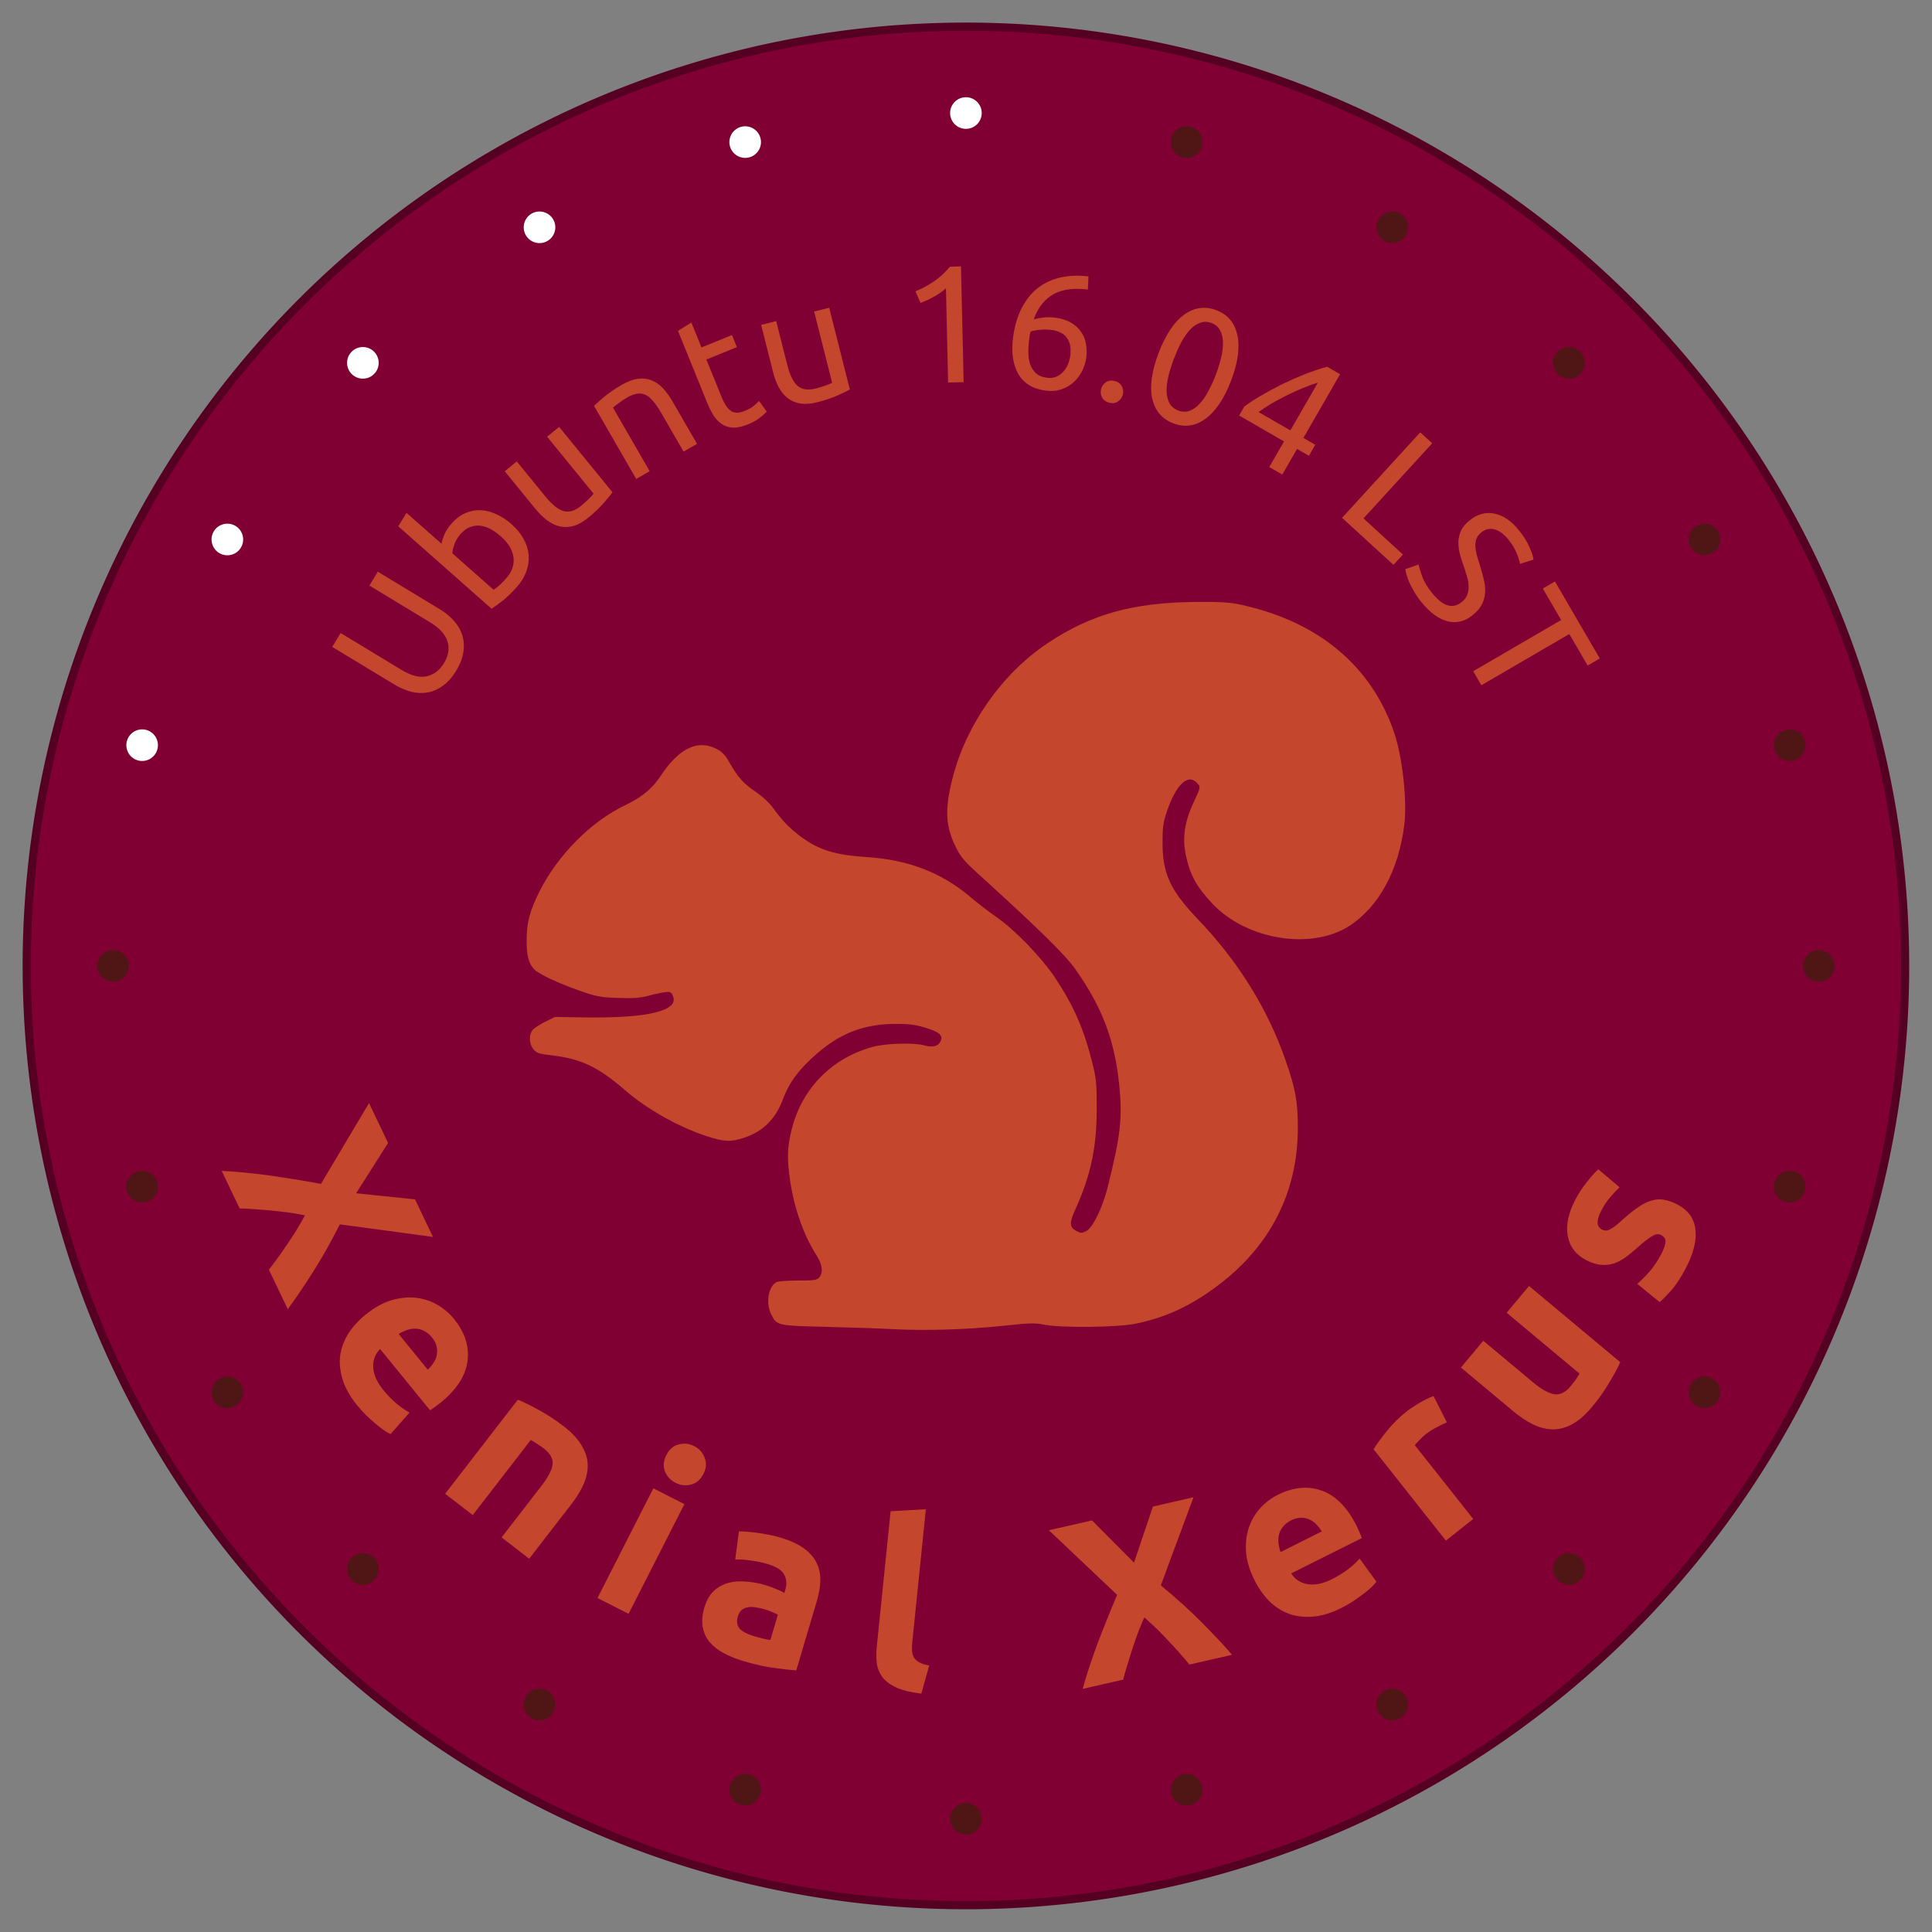 <?xml version="1.0" encoding="UTF-8" standalone="no"?>
<!-- Created with Inkscape (http://www.inkscape.org/) -->

<svg
   width="512"
   height="512"
   viewBox="0 0 135.467 135.467"
   version="1.1"
   id="svg157"
   sodipodi:docname="xenial.svg"
   inkscape:version="1.4 (e7c3feb, 2024-10-09)"
   xmlns:inkscape="http://www.inkscape.org/namespaces/inkscape"
   xmlns:sodipodi="http://sodipodi.sourceforge.net/DTD/sodipodi-0.dtd"
   xmlns="http://www.w3.org/2000/svg"
   xmlns:svg="http://www.w3.org/2000/svg"
   xmlns:rdf="http://www.w3.org/1999/02/22-rdf-syntax-ns#"
   xmlns:cc="http://creativecommons.org/ns#"
   xmlns:dc="http://purl.org/dc/elements/1.1/">
  <rect x="0" y="0" width="135.467" height="135.467" fill="#808080" stroke="none"/>
  <defs
     id="defs151">
    <path
       style="opacity:1;fill:none;fill-opacity:1;fill-rule:evenodd;stroke:#550022;stroke-width:2.14;stroke-linecap:round;stroke-linejoin:round;stroke-miterlimit:4;stroke-dasharray:none;stroke-dashoffset:0;stroke-opacity:1"
       d="m 1241.096,831.807 c 0,66.088 53.575,119.662 119.662,119.662 66.088,-3e-5 119.662,-53.575 119.662,-119.662"
       id="path5884"
       inkscape:connector-curvature="0"
       sodipodi:nodetypes="csc" />
    <path
       inkscape:connector-curvature="0"
       style="opacity:1;fill:none;fill-opacity:1;fill-rule:evenodd;stroke:#550022;stroke-width:1.591;stroke-linecap:round;stroke-linejoin:round;stroke-miterlimit:4;stroke-dasharray:none;stroke-dashoffset:0;stroke-opacity:1"
       d="m 1271.821,831.807 c 0,-49.118 39.818,-88.937 88.937,-88.937 49.118,3e-5 88.937,39.818 88.937,88.937"
       id="ellipse5877" />
  </defs>
  <sodipodi:namedview
     id="base"
     pagecolor="#ffffff"
     bordercolor="#666666"
     borderopacity="1.0"
     inkscape:pageopacity="0.0"
     inkscape:pageshadow="2"
     inkscape:zoom="1.1973675"
     inkscape:cx="271.0112"
     inkscape:cy="228.83534"
     inkscape:document-units="px"
     inkscape:current-layer="layer1"
     showgrid="false"
     units="px"
     borderlayer="true"
     inkscape:showpageshadow="false"
     inkscape:window-width="1536"
     inkscape:window-height="792"
     inkscape:window-x="0"
     inkscape:window-y="0"
     inkscape:window-maximized="1"
     inkscape:pagecheckerboard="1"
     inkscape:deskcolor="#d1d1d1" />
  <g
     inkscape:label="1. réteg"
     inkscape:groupmode="layer"
     id="layer1"
     transform="translate(0,-161.533)">
    <g
       id="g1"
       transform="matrix(0.862,0,0,0.862,-0.693,41.668)">
      <path
         inkscape:connector-curvature="0"
         id="path3633"
         d="M 155.772,217.625 A 76.397,76.401 0 0 1 79.375,294.026 76.397,76.401 0 0 1 2.978,217.625 76.397,76.401 0 0 1 79.375,141.224 76.397,76.401 0 0 1 155.772,217.625 Z"
         style="opacity:1;fill:#800033;fill-opacity:1;fill-rule:evenodd;stroke:#550022;stroke-width:0.665;stroke-linecap:round;stroke-linejoin:round;stroke-miterlimit:4;stroke-dasharray:none;stroke-dashoffset:0;stroke-opacity:1" />
      <path
         inkscape:connector-curvature="0"
         id="path4489"
         d="m 80.66,148.25 a 1.285,1.285 0 0 1 -1.285,1.285 1.285,1.285 0 0 1 -1.285,-1.285 1.285,1.285 0 0 1 1.285,-1.285 1.285,1.285 0 0 1 1.285,1.285 z"
         style="opacity:1;fill:#ffffff;fill-opacity:1;fill-rule:evenodd;stroke:none;stroke-width:0.794;stroke-linecap:round;stroke-linejoin:round;stroke-miterlimit:4;stroke-dasharray:none;stroke-dashoffset:0;stroke-opacity:1" />
      <path
         inkscape:connector-curvature="0"
         id="circle4499"
         d="m 80.66,287 a 1.285,1.285 0 0 0 -1.285,-1.285 1.285,1.285 0 0 0 -1.285,1.285 1.285,1.285 0 0 0 1.285,1.285 1.285,1.285 0 0 0 1.285,-1.285 z"
         style="opacity:1;fill:#501616;fill-opacity:1;fill-rule:evenodd;stroke:none;stroke-width:0.794;stroke-linecap:round;stroke-linejoin:round;stroke-miterlimit:4;stroke-dasharray:none;stroke-dashoffset:0;stroke-opacity:1" />
      <path
         inkscape:connector-curvature="0"
         id="circle4515"
         d="m 98.571,150.946 a 1.285,1.285 0.003 0 1 -1.573,0.908 1.285,1.285 0.003 0 1 -0.908,-1.573 1.285,1.285 0.003 0 1 1.573,-0.908 1.285,1.285 0.003 0 1 0.908,1.573 z"
         style="opacity:1;fill:#501616;fill-opacity:1;fill-rule:evenodd;stroke:none;stroke-width:0.794;stroke-linecap:round;stroke-linejoin:round;stroke-miterlimit:4;stroke-dasharray:none;stroke-dashoffset:0;stroke-opacity:1" />
      <path
         inkscape:connector-curvature="0"
         id="circle4517"
         d="m 62.661,284.969 a 1.285,1.285 89.996 0 0 -0.908,-1.573 1.285,1.285 89.996 0 0 -1.573,0.908 1.285,1.285 89.996 0 0 0.908,1.573 1.285,1.285 89.996 0 0 1.573,-0.908 z"
         style="opacity:1;fill:#501616;fill-opacity:1;fill-rule:evenodd;stroke:none;stroke-width:0.794;stroke-linecap:round;stroke-linejoin:round;stroke-miterlimit:4;stroke-dasharray:none;stroke-dashoffset:0;stroke-opacity:1" />
      <path
         inkscape:connector-curvature="0"
         id="circle4525"
         d="m 115.174,158.186 a 1.285,1.285 89.995 0 1 -1.755,0.47 1.285,1.285 89.995 0 1 -0.47,-1.755 1.285,1.285 89.995 0 1 1.755,-0.47 1.285,1.285 89.995 0 1 0.47,1.755 z"
         style="opacity:1;fill:#501616;fill-opacity:1;fill-rule:evenodd;stroke:none;stroke-width:0.794;stroke-linecap:round;stroke-linejoin:round;stroke-miterlimit:4;stroke-dasharray:none;stroke-dashoffset:0;stroke-opacity:1" />
      <path
         inkscape:connector-curvature="0"
         id="circle4527"
         d="m 45.802,278.348 a 1.285,1.285 0.005 0 0 -0.47,-1.755 1.285,1.285 0.005 0 0 -1.755,0.47 1.285,1.285 0.005 0 0 0.47,1.755 1.285,1.285 0.005 0 0 1.755,-0.47 z"
         style="opacity:1;fill:#501616;fill-opacity:1;fill-rule:evenodd;stroke:none;stroke-width:0.794;stroke-linecap:round;stroke-linejoin:round;stroke-miterlimit:4;stroke-dasharray:none;stroke-dashoffset:0;stroke-opacity:1" />
      <path
         inkscape:connector-curvature="0"
         id="circle4535"
         d="m 129.337,169.478 a 1.285,1.285 0 0 1 -1.817,0 1.285,1.285 0 0 1 0,-1.817 1.285,1.285 0 0 1 1.817,0 1.285,1.285 0 0 1 0,1.817 z"
         style="opacity:1;fill:#501616;fill-opacity:1;fill-rule:evenodd;stroke:none;stroke-width:0.794;stroke-linecap:round;stroke-linejoin:round;stroke-miterlimit:4;stroke-dasharray:none;stroke-dashoffset:0;stroke-opacity:1" />
      <path
         inkscape:connector-curvature="0"
         id="circle4537"
         d="m 31.23,267.589 a 1.285,1.285 3.7250544e-7 0 0 0,-1.817 1.285,1.285 3.7250544e-7 0 0 -1.817,0 1.285,1.285 3.7250544e-7 0 0 -4e-6,1.817 1.285,1.285 3.7250544e-7 0 0 1.817,0 z"
         style="opacity:1;fill:#501616;fill-opacity:1;fill-rule:evenodd;stroke:none;stroke-width:0.794;stroke-linecap:round;stroke-linejoin:round;stroke-miterlimit:4;stroke-dasharray:none;stroke-dashoffset:0;stroke-opacity:1" />
      <path
         inkscape:connector-curvature="0"
         id="circle4545"
         d="m 140.095,184.05 a 1.285,1.285 89.995 0 1 -1.755,-0.47 1.285,1.285 89.995 0 1 0.47,-1.755 1.285,1.285 89.995 0 1 1.755,0.47 1.285,1.285 89.995 0 1 -0.47,1.755 z"
         style="opacity:1;fill:#501616;fill-opacity:1;fill-rule:evenodd;stroke:none;stroke-width:0.794;stroke-linecap:round;stroke-linejoin:round;stroke-miterlimit:4;stroke-dasharray:none;stroke-dashoffset:0;stroke-opacity:1" />
      <path
         inkscape:connector-curvature="0"
         id="circle4547"
         d="m 19.939,253.425 a 1.285,1.285 89.995 0 0 0.47,-1.755 1.285,1.285 89.995 0 0 -1.755,-0.47 1.285,1.285 89.995 0 0 -0.47,1.755 1.285,1.285 89.995 0 0 1.755,0.47 z"
         style="opacity:1;fill:#501616;fill-opacity:1;fill-rule:evenodd;stroke:none;stroke-width:0.794;stroke-linecap:round;stroke-linejoin:round;stroke-miterlimit:4;stroke-dasharray:none;stroke-dashoffset:0;stroke-opacity:1" />
      <path
         inkscape:connector-curvature="0"
         id="circle4555"
         d="m 146.716,200.91 a 1.285,1.285 89.997 0 1 -1.573,-0.908 1.285,1.285 89.997 0 1 0.908,-1.573 1.285,1.285 89.997 0 1 1.573,0.908 1.285,1.285 89.997 0 1 -0.908,1.573 z"
         style="opacity:1;fill:#501616;fill-opacity:1;fill-rule:evenodd;stroke:none;stroke-width:0.794;stroke-linecap:round;stroke-linejoin:round;stroke-miterlimit:4;stroke-dasharray:none;stroke-dashoffset:0;stroke-opacity:1" />
      <path
         inkscape:connector-curvature="0"
         id="circle4557"
         d="m 12.699,236.822 a 1.285,1.285 89.994 0 0 0.908,-1.573 1.285,1.285 89.994 0 0 -1.573,-0.908 1.285,1.285 89.994 0 0 -0.908,1.573 1.285,1.285 89.994 0 0 1.573,0.908 z"
         style="opacity:1;fill:#501616;fill-opacity:1;fill-rule:evenodd;stroke:none;stroke-width:0.794;stroke-linecap:round;stroke-linejoin:round;stroke-miterlimit:4;stroke-dasharray:none;stroke-dashoffset:0;stroke-opacity:1" />
      <path
         inkscape:connector-curvature="0"
         id="circle4565"
         d="m 148.747,218.91 a 1.285,1.285 0 0 1 -1.285,-1.285 1.285,1.285 0 0 1 1.285,-1.285 1.285,1.285 0 0 1 1.285,1.285 1.285,1.285 0 0 1 -1.285,1.285 z"
         style="opacity:1;fill:#501616;fill-opacity:1;fill-rule:evenodd;stroke:none;stroke-width:0.794;stroke-linecap:round;stroke-linejoin:round;stroke-miterlimit:4;stroke-dasharray:none;stroke-dashoffset:0;stroke-opacity:1" />
      <path
         inkscape:connector-curvature="0"
         id="circle4567"
         d="m 10.003,218.91 a 1.285,1.285 0 0 0 1.285,-1.285 1.285,1.285 0 0 0 -1.285,-1.285 1.285,1.285 0 0 0 -1.285,1.285 1.285,1.285 0 0 0 1.285,1.285 z"
         style="opacity:1;fill:#501616;fill-opacity:1;fill-rule:evenodd;stroke:none;stroke-width:0.794;stroke-linecap:round;stroke-linejoin:round;stroke-miterlimit:4;stroke-dasharray:none;stroke-dashoffset:0;stroke-opacity:1" />
      <path
         inkscape:connector-curvature="0"
         id="circle4575"
         d="m 146.051,236.822 a 1.285,1.285 0.003 0 1 -0.908,-1.573 1.285,1.285 0.003 0 1 1.573,-0.908 1.285,1.285 0.003 0 1 0.908,1.573 1.285,1.285 0.003 0 1 -1.573,0.908 z"
         style="opacity:1;fill:#501616;fill-opacity:1;fill-rule:evenodd;stroke:none;stroke-width:0.794;stroke-linecap:round;stroke-linejoin:round;stroke-miterlimit:4;stroke-dasharray:none;stroke-dashoffset:0;stroke-opacity:1" />
      <path
         inkscape:connector-curvature="0"
         id="circle4577"
         d="m 12.034,200.91 a 1.285,1.285 89.996 0 0 1.573,-0.908 1.285,1.285 89.996 0 0 -0.908,-1.573 1.285,1.285 89.996 0 0 -1.573,0.908 1.285,1.285 89.996 0 0 0.908,1.573 z"
         style="opacity:1;fill:#ffffff;fill-opacity:1;fill-rule:evenodd;stroke:none;stroke-width:0.794;stroke-linecap:round;stroke-linejoin:round;stroke-miterlimit:4;stroke-dasharray:none;stroke-dashoffset:0;stroke-opacity:1" />
      <path
         inkscape:connector-curvature="0"
         id="circle4585"
         d="m 138.811,253.425 a 1.285,1.285 89.995 0 1 -0.47,-1.755 1.285,1.285 89.995 0 1 1.755,-0.47 1.285,1.285 89.995 0 1 0.47,1.755 1.285,1.285 89.995 0 1 -1.755,0.47 z"
         style="opacity:1;fill:#501616;fill-opacity:1;fill-rule:evenodd;stroke:none;stroke-width:0.794;stroke-linecap:round;stroke-linejoin:round;stroke-miterlimit:4;stroke-dasharray:none;stroke-dashoffset:0;stroke-opacity:1" />
      <path
         inkscape:connector-curvature="0"
         id="circle4587"
         d="m 18.655,184.05 a 1.285,1.285 0.005 0 0 1.755,-0.47 1.285,1.285 0.005 0 0 -0.47,-1.755 1.285,1.285 0.005 0 0 -1.755,0.47 1.285,1.285 0.005 0 0 0.47,1.755 z"
         style="opacity:1;fill:#ffffff;fill-opacity:1;fill-rule:evenodd;stroke:none;stroke-width:0.794;stroke-linecap:round;stroke-linejoin:round;stroke-miterlimit:4;stroke-dasharray:none;stroke-dashoffset:0;stroke-opacity:1" />
      <path
         inkscape:connector-curvature="0"
         id="circle4595"
         d="m 127.52,267.589 a 1.285,1.285 0 0 1 0,-1.817 1.285,1.285 0 0 1 1.817,-10e-6 1.285,1.285 0 0 1 3e-5,1.817 1.285,1.285 0 0 1 -1.817,-3e-5 z"
         style="opacity:1;fill:#501616;fill-opacity:1;fill-rule:evenodd;stroke:none;stroke-width:0.794;stroke-linecap:round;stroke-linejoin:round;stroke-miterlimit:4;stroke-dasharray:none;stroke-dashoffset:0;stroke-opacity:1" />
      <path
         inkscape:connector-curvature="0"
         id="circle4597"
         d="m 29.413,169.478 a 1.285,1.285 3.7250544e-7 0 0 1.817,0 1.285,1.285 3.7250544e-7 0 0 3e-6,-1.817 1.285,1.285 3.7250544e-7 0 0 -1.817,0 1.285,1.285 3.7250544e-7 0 0 0,1.817 z"
         style="opacity:1;fill:#ffffff;fill-opacity:1;fill-rule:evenodd;stroke:none;stroke-width:0.794;stroke-linecap:round;stroke-linejoin:round;stroke-miterlimit:4;stroke-dasharray:none;stroke-dashoffset:0;stroke-opacity:1" />
      <path
         inkscape:connector-curvature="0"
         id="circle4605"
         d="m 112.948,278.348 a 1.285,1.285 0.005 0 1 0.47,-1.755 1.285,1.285 0.005 0 1 1.755,0.47 1.285,1.285 0.005 0 1 -0.47,1.755 1.285,1.285 0.005 0 1 -1.755,-0.47 z"
         style="opacity:1;fill:#501616;fill-opacity:1;fill-rule:evenodd;stroke:none;stroke-width:0.794;stroke-linecap:round;stroke-linejoin:round;stroke-miterlimit:4;stroke-dasharray:none;stroke-dashoffset:0;stroke-opacity:1" />
      <path
         inkscape:connector-curvature="0"
         id="circle4607"
         d="m 43.577,158.187 a 1.285,1.285 89.995 0 0 1.755,0.47 1.285,1.285 89.995 0 0 0.47,-1.755 1.285,1.285 89.995 0 0 -1.755,-0.47 1.285,1.285 89.995 0 0 -0.47,1.755 z"
         style="opacity:1;fill:#ffffff;fill-opacity:1;fill-rule:evenodd;stroke:none;stroke-width:0.794;stroke-linecap:round;stroke-linejoin:round;stroke-miterlimit:4;stroke-dasharray:none;stroke-dashoffset:0;stroke-opacity:1" />
      <path
         inkscape:connector-curvature="0"
         id="circle4615"
         d="m 96.089,284.969 a 1.285,1.285 89.997 0 1 0.908,-1.573 1.285,1.285 89.997 0 1 1.573,0.908 1.285,1.285 89.997 0 1 -0.908,1.573 1.285,1.285 89.997 0 1 -1.573,-0.908 z"
         style="opacity:1;fill:#501616;fill-opacity:1;fill-rule:evenodd;stroke:none;stroke-width:0.794;stroke-linecap:round;stroke-linejoin:round;stroke-miterlimit:4;stroke-dasharray:none;stroke-dashoffset:0;stroke-opacity:1" />
      <path
         inkscape:connector-curvature="0"
         id="circle4617"
         d="m 60.179,150.946 a 1.285,1.285 89.994 0 0 1.573,0.908 1.285,1.285 89.994 0 0 0.908,-1.573 1.285,1.285 89.994 0 0 -1.573,-0.908 1.285,1.285 89.994 0 0 -0.908,1.573 z"
         style="opacity:1;fill:#ffffff;fill-opacity:1;fill-rule:evenodd;stroke:none;stroke-width:0.794;stroke-linecap:round;stroke-linejoin:round;stroke-miterlimit:4;stroke-dasharray:none;stroke-dashoffset:0;stroke-opacity:1" />
      <path
         style="fill:#c4462d;fill-opacity:1;stroke-width:0.265"
         d="m 82.436,246.897 c 2.132,-0.23 2.55,-0.242 3.299,-0.091 1.368,0.276 5.977,0.227 7.455,-0.079 2.448,-0.507 4.474,-1.447 6.669,-3.097 4.281,-3.217 6.516,-7.614 6.514,-12.815 0,-2.184 -0.176,-3.147 -1.009,-5.542 -1.45,-4.17 -3.836,-8.009 -7.098,-11.422 -2.285,-2.391 -2.899,-3.724 -2.899,-6.294 0,-1.194 0.057,-1.609 0.34,-2.45 0.735,-2.192 1.693,-3.137 2.431,-2.398 0.344,0.344 0.341,0.372 -0.186,1.488 -0.795,1.685 -0.994,2.963 -0.687,4.427 0.334,1.592 0.853,2.542 2.146,3.921 2.804,2.994 8.145,3.836 11.236,1.772 2.354,-1.572 3.933,-4.509 4.386,-8.159 0.242,-1.947 -0.139,-5.458 -0.81,-7.464 -1.823,-5.451 -6.195,-9.102 -12.523,-10.457 -0.89,-0.191 -1.639,-0.236 -3.629,-0.218 -5.117,0.045 -8.512,0.992 -12.073,3.367 -3.695,2.465 -6.639,6.67 -7.732,11.045 -0.623,2.494 -0.556,3.814 0.279,5.515 0.386,0.786 0.686,1.149 1.744,2.111 5.089,4.627 7.134,6.633 7.98,7.826 2.207,3.113 3.235,5.85 3.59,9.561 0.251,2.621 0.08,4.069 -0.97,8.238 -0.407,1.617 -1.2,3.239 -1.712,3.504 -0.371,0.192 -0.446,0.192 -0.803,0.008 -0.589,-0.304 -0.606,-0.658 -0.087,-1.796 1.242,-2.725 1.732,-5.042 1.728,-8.167 0,-2.074 -0.04,-2.457 -0.366,-3.758 -0.682,-2.725 -1.527,-4.648 -3.033,-6.904 -1.099,-1.647 -3.289,-3.909 -4.778,-4.934 -0.582,-0.401 -1.558,-1.152 -2.17,-1.67 -2.294,-1.941 -4.987,-2.972 -8.337,-3.192 -2.637,-0.173 -3.941,-0.583 -5.454,-1.714 -0.826,-0.617 -1.486,-1.302 -2.157,-2.239 -0.325,-0.453 -0.882,-0.973 -1.487,-1.387 -0.985,-0.674 -1.403,-1.15 -2.144,-2.441 -0.311,-0.541 -0.566,-0.801 -1.005,-1.023 -1.552,-0.783 -3.06,-0.048 -4.552,2.216 -0.675,1.024 -1.527,1.725 -2.888,2.374 -2.763,1.318 -5.466,4.038 -6.947,6.988 -0.799,1.593 -1.056,2.562 -1.056,3.991 0,1.226 0.155,1.848 0.579,2.329 0.354,0.401 1.974,1.165 3.841,1.81 1.301,0.45 1.616,0.507 3.047,0.553 1.234,0.04 1.787,-5.1e-4 2.441,-0.179 0.465,-0.127 1.067,-0.257 1.337,-0.29 0.428,-0.052 0.511,-0.016 0.645,0.278 0.56,1.23 -1.995,1.856 -7.23,1.772 l -2.351,-0.038 -0.766,0.376 c -0.421,0.207 -0.881,0.5 -1.023,0.652 -0.36,0.387 -0.339,1.171 0.043,1.615 0.258,0.3 0.456,0.366 1.411,0.473 2.4,0.269 3.844,0.948 6.009,2.825 1.812,1.571 4.349,3.002 6.673,3.761 1.424,0.465 1.965,0.486 3.061,0.117 1.532,-0.516 2.532,-1.516 3.139,-3.141 0.522,-1.398 1.35,-2.492 2.863,-3.783 1.878,-1.602 3.78,-2.312 6.243,-2.328 1.085,-0.007 1.618,0.057 2.404,0.291 1.197,0.355 1.526,0.637 1.307,1.118 -0.186,0.408 -0.637,0.527 -1.297,0.344 -0.874,-0.243 -3.165,-0.177 -4.244,0.122 -3.316,0.919 -5.725,3.367 -6.562,6.667 -0.375,1.477 -0.404,2.446 -0.13,4.252 0.35,2.309 1.111,4.437 2.185,6.111 0.44,0.686 0.507,1.359 0.172,1.729 -0.187,0.207 -0.433,0.241 -1.724,0.241 -0.828,0 -1.62,0.061 -1.759,0.136 -0.65,0.348 -0.876,1.701 -0.433,2.593 0.466,0.938 0.5,0.946 4.398,1.038 1.923,0.045 4.387,0.13 5.476,0.187 2.716,0.143 6.127,0.04 9.038,-0.275 z"
         id="path3616"
         inkscape:connector-curvature="0" />
      <path
         d="m 22.677,242.334 q 0.758,-0.974 1.484,-2.059 0.752,-1.076 1.447,-2.358 -0.424,-0.093 -1.154,-0.208 -0.722,-0.098 -1.521,-0.181 -0.791,-0.065 -1.513,-0.121 -0.723,-0.056 -1.123,-0.054 l -1.46,-3.057 q 1.752,0.091 3.757,0.357 2.013,0.283 4.321,0.699 l 3.907,-6.571 1.551,3.246 -2.602,4.091 4.793,0.495 1.46,3.057 -7.576,-1.022 q -1.183,2.337 -2.313,4.079 -1.112,1.734 -1.924,2.818 z"
         style="font-style:normal;font-variant:normal;font-weight:bold;font-stretch:normal;font-size:medium;line-height:0%;font-family:Ubuntu;-inkscape-font-specification:'Ubuntu, Bold';text-align:center;letter-spacing:7px;writing-mode:lr-tb;text-anchor:middle;fill:#c4462d;fill-opacity:1;fill-rule:evenodd;stroke:none;stroke-width:0.794;stroke-linecap:round;stroke-linejoin:round;stroke-miterlimit:4;stroke-dasharray:none;stroke-dashoffset:0;stroke-opacity:1"
         id="path333"
         inkscape:connector-curvature="0" />
      <path
         d="m 30.547,245.991 q 1.033,-0.842 2.052,-1.158 1.047,-0.313 1.984,-0.218 0.937,0.095 1.744,0.543 0.819,0.462 1.396,1.17 1.347,1.652 1.111,3.441 -0.221,1.777 -2.184,3.377 -0.192,0.156 -0.44,0.334 -0.233,0.166 -0.422,0.295 l -4.065,-4.987 q -0.619,0.627 -0.56,1.512 0.059,0.885 0.828,1.83 0.493,0.605 1.065,1.096 0.599,0.494 1.062,0.73 l -1.545,1.75 q -0.233,-0.105 -0.562,-0.328 -0.329,-0.223 -0.689,-0.544 -0.362,-0.294 -0.743,-0.671 -0.381,-0.377 -0.718,-0.79 -0.854,-1.048 -1.182,-2.082 -0.316,-1.02 -0.206,-1.969 0.137,-0.947 0.67,-1.799 0.545,-0.837 1.401,-1.535 z m 5.051,4.478 q 0.268,-0.243 0.462,-0.548 0.205,-0.29 0.268,-0.636 0.074,-0.331 -0.009,-0.705 -0.072,-0.359 -0.384,-0.743 -0.301,-0.369 -0.65,-0.526 -0.335,-0.169 -0.685,-0.178 -0.351,-0.009 -0.715,0.117 -0.338,0.128 -0.654,0.312 z"
         style="font-style:normal;font-variant:normal;font-weight:bold;font-stretch:normal;font-size:medium;line-height:0%;font-family:Ubuntu;-inkscape-font-specification:'Ubuntu, Bold';text-align:center;letter-spacing:7px;writing-mode:lr-tb;text-anchor:middle;fill:#c4462d;fill-opacity:1;fill-rule:evenodd;stroke:none;stroke-width:0.794;stroke-linecap:round;stroke-linejoin:round;stroke-miterlimit:4;stroke-dasharray:none;stroke-dashoffset:0;stroke-opacity:1"
         id="path335"
         inkscape:connector-curvature="0" />
      <path
         d="m 42.926,252.911 q 0.7,0.277 1.709,0.839 1.02,0.548 2.014,1.316 1.009,0.78 1.462,1.563 0.48,0.78 0.499,1.564 0.019,0.785 -0.327,1.575 -0.346,0.791 -0.975,1.604 l -3.457,4.474 -2.244,-1.734 3.247,-4.202 q 0.838,-1.085 0.901,-1.758 0.063,-0.673 -0.72,-1.278 -0.241,-0.186 -0.535,-0.366 -0.283,-0.194 -0.517,-0.327 l -4.725,6.115 -2.244,-1.734 z"
         style="font-style:normal;font-variant:normal;font-weight:bold;font-stretch:normal;font-size:medium;line-height:0%;font-family:Ubuntu;-inkscape-font-specification:'Ubuntu, Bold';text-align:center;letter-spacing:7px;writing-mode:lr-tb;text-anchor:middle;fill:#c4462d;fill-opacity:1;fill-rule:evenodd;stroke:none;stroke-width:0.794;stroke-linecap:round;stroke-linejoin:round;stroke-miterlimit:4;stroke-dasharray:none;stroke-dashoffset:0;stroke-opacity:1"
         id="path337"
         inkscape:connector-curvature="0" />
      <path
         d="m 51.933,270.328 -2.527,-1.287 4.543,-8.922 2.527,1.287 z m 6.093,-11.38 q -0.354,0.695 -1.019,0.869 -0.64,0.166 -1.25,-0.145 -0.611,-0.311 -0.87,-0.934 -0.234,-0.632 0.12,-1.327 0.354,-0.695 0.994,-0.861 0.665,-0.174 1.276,0.137 0.611,0.311 0.844,0.943 0.259,0.623 -0.095,1.319 z"
         style="font-style:normal;font-variant:normal;font-weight:bold;font-stretch:normal;font-size:medium;line-height:0%;font-family:Ubuntu;-inkscape-font-specification:'Ubuntu, Bold';text-align:center;letter-spacing:7px;writing-mode:lr-tb;text-anchor:middle;fill:#c4462d;fill-opacity:1;fill-rule:evenodd;stroke:none;stroke-width:0.794;stroke-linecap:round;stroke-linejoin:round;stroke-miterlimit:4;stroke-dasharray:none;stroke-dashoffset:0;stroke-opacity:1"
         id="path339"
         inkscape:connector-curvature="0" />
      <path
         d="m 62.096,272.132 q 0.402,0.119 0.772,0.209 0.37,0.09 0.6,0.118 l 0.611,-2.062 q -0.153,-0.085 -0.471,-0.219 -0.318,-0.134 -0.591,-0.215 -0.383,-0.114 -0.746,-0.162 -0.339,-0.061 -0.633,-0.009 -0.293,0.052 -0.504,0.228 -0.211,0.176 -0.308,0.504 -0.189,0.639 0.155,1.019 0.368,0.367 1.116,0.589 z m 2.14,-8.022 q 1.204,0.357 1.926,0.869 0.722,0.512 1.045,1.164 0.341,0.657 0.326,1.447 -0.016,0.79 -0.281,1.684 l -1.677,5.658 q -0.622,-0.045 -1.711,-0.19 -1.094,-0.126 -2.572,-0.564 -0.931,-0.276 -1.648,-0.667 -0.7,-0.386 -1.139,-0.913 -0.434,-0.546 -0.547,-1.234 -0.113,-0.689 0.146,-1.565 0.249,-0.84 0.751,-1.326 0.52,-0.481 1.188,-0.66 0.669,-0.179 1.442,-0.109 0.779,0.052 1.563,0.285 0.529,0.157 0.914,0.331 0.409,0.161 0.643,0.31 l 0.076,-0.256 q 0.206,-0.694 -0.09,-1.238 -0.295,-0.544 -1.336,-0.853 -0.693,-0.206 -1.401,-0.296 -0.702,-0.109 -1.249,-0.073 l 0.303,-2.293 q 0.259,-0.003 0.627,0.027 0.392,0.017 0.828,0.087 0.441,0.051 0.908,0.15 0.491,0.086 0.965,0.227 z"
         style="font-style:normal;font-variant:normal;font-weight:bold;font-stretch:normal;font-size:medium;line-height:0%;font-family:Ubuntu;-inkscape-font-specification:'Ubuntu, Bold';text-align:center;letter-spacing:7px;writing-mode:lr-tb;text-anchor:middle;fill:#c4462d;fill-opacity:1;fill-rule:evenodd;stroke:none;stroke-width:0.794;stroke-linecap:round;stroke-linejoin:round;stroke-miterlimit:4;stroke-dasharray:none;stroke-dashoffset:0;stroke-opacity:1"
         id="path341"
         inkscape:connector-curvature="0" />
      <path
         d="m 75.751,276.819 q -1.229,-0.145 -1.98,-0.47 -0.732,-0.324 -1.142,-0.806 -0.389,-0.499 -0.496,-1.141 -0.086,-0.659 -0.005,-1.455 l 1.121,-10.964 2.868,-0.166 -1.109,10.851 q -0.039,0.379 -0.013,0.688 0.026,0.309 0.156,0.533 0.149,0.226 0.439,0.389 0.289,0.164 0.797,0.254 z"
         style="font-style:normal;font-variant:normal;font-weight:bold;font-stretch:normal;font-size:medium;line-height:0%;font-family:Ubuntu;-inkscape-font-specification:'Ubuntu, Bold';text-align:center;letter-spacing:7px;writing-mode:lr-tb;text-anchor:middle;fill:#c4462d;fill-opacity:1;fill-rule:evenodd;stroke:none;stroke-width:0.794;stroke-linecap:round;stroke-linejoin:round;stroke-miterlimit:4;stroke-dasharray:none;stroke-dashoffset:0;stroke-opacity:1"
         id="path343"
         inkscape:connector-curvature="0" />
      <path
         d="m 97.554,274.453 q -0.784,-0.954 -1.683,-1.901 -0.885,-0.97 -1.982,-1.93 -0.184,0.393 -0.457,1.08 -0.254,0.683 -0.51,1.444 -0.237,0.757 -0.45,1.45 -0.213,0.693 -0.3,1.084 l -3.303,0.753 q 0.474,-1.689 1.174,-3.587 0.718,-1.901 1.631,-4.062 l -5.552,-5.255 3.508,-0.8 3.419,3.438 1.536,-4.567 3.303,-0.753 -2.661,7.167 q 2.02,1.668 3.471,3.152 1.447,1.466 2.326,2.496 z"
         style="font-style:normal;font-variant:normal;font-weight:bold;font-stretch:normal;font-size:medium;line-height:0%;font-family:Ubuntu;-inkscape-font-specification:'Ubuntu, Bold';text-align:center;letter-spacing:7px;writing-mode:lr-tb;text-anchor:middle;fill:#c4462d;fill-opacity:1;fill-rule:evenodd;stroke:none;stroke-width:0.794;stroke-linecap:round;stroke-linejoin:round;stroke-miterlimit:4;stroke-dasharray:none;stroke-dashoffset:0;stroke-opacity:1"
         id="path345"
         inkscape:connector-curvature="0" />
      <path
         d="m 102.844,267.58 q -0.596,-1.192 -0.682,-2.256 -0.077,-1.09 0.22,-1.984 0.297,-0.894 0.91,-1.584 0.63,-0.698 1.447,-1.107 1.906,-0.954 3.601,-0.334 1.686,0.604 2.819,2.868 0.111,0.221 0.23,0.502 0.111,0.264 0.196,0.477 l -5.753,2.88 q 0.477,0.74 1.354,0.876 0.877,0.136 1.966,-0.41 0.698,-0.349 1.302,-0.801 0.613,-0.477 0.944,-0.877 l 1.371,1.889 q -0.153,0.204 -0.442,0.477 -0.289,0.273 -0.681,0.554 -0.366,0.29 -0.817,0.579 -0.451,0.29 -0.928,0.528 -1.209,0.605 -2.29,0.699 -1.064,0.086 -1.966,-0.229 -0.894,-0.34 -1.609,-1.046 -0.698,-0.715 -1.193,-1.702 z m 5.472,-3.953 q -0.179,-0.315 -0.434,-0.57 -0.238,-0.264 -0.562,-0.4 -0.307,-0.145 -0.69,-0.144 -0.366,-0.008 -0.809,0.213 -0.425,0.213 -0.655,0.52 -0.238,0.29 -0.323,0.63 -0.085,0.341 -0.042,0.724 0.051,0.358 0.162,0.706 z"
         style="font-style:normal;font-variant:normal;font-weight:bold;font-stretch:normal;font-size:medium;line-height:0%;font-family:Ubuntu;-inkscape-font-specification:'Ubuntu, Bold';text-align:center;letter-spacing:7px;writing-mode:lr-tb;text-anchor:middle;fill:#c4462d;fill-opacity:1;fill-rule:evenodd;stroke:none;stroke-width:0.794;stroke-linecap:round;stroke-linejoin:round;stroke-miterlimit:4;stroke-dasharray:none;stroke-dashoffset:0;stroke-opacity:1"
         id="path347"
         inkscape:connector-curvature="0" />
      <path
         d="m 118.493,254.748 q -0.358,0.162 -0.82,0.406 -0.474,0.229 -0.936,0.596 -0.209,0.165 -0.472,0.446 -0.26,0.254 -0.374,0.417 l 4.749,6 -2.224,1.76 -5.883,-7.433 q 0.432,-0.682 1.096,-1.499 0.667,-0.844 1.667,-1.635 0.179,-0.142 0.456,-0.313 0.266,-0.186 0.555,-0.342 0.277,-0.171 0.578,-0.312 0.289,-0.156 0.527,-0.223 z"
         style="font-style:normal;font-variant:normal;font-weight:bold;font-stretch:normal;font-size:medium;line-height:0%;font-family:Ubuntu;-inkscape-font-specification:'Ubuntu, Bold';text-align:center;letter-spacing:7px;writing-mode:lr-tb;text-anchor:middle;fill:#c4462d;fill-opacity:1;fill-rule:evenodd;stroke:none;stroke-width:0.794;stroke-linecap:round;stroke-linejoin:round;stroke-miterlimit:4;stroke-dasharray:none;stroke-dashoffset:0;stroke-opacity:1"
         id="path349"
         inkscape:connector-curvature="0" />
      <path
         d="m 132.6,249.857 q -0.303,0.689 -0.904,1.676 -0.586,0.999 -1.391,1.963 -0.818,0.979 -1.63,1.417 -0.8,0.423 -1.585,0.413 -0.799,-0.023 -1.591,-0.411 -0.792,-0.388 -1.58,-1.047 l -4.28,-3.575 1.818,-2.177 4.017,3.356 q 1.052,0.879 1.751,0.992 0.699,0.113 1.334,-0.647 0.195,-0.234 0.4,-0.509 0.19,-0.287 0.332,-0.516 l -5.931,-4.954 1.818,-2.177 z"
         style="font-style:normal;font-variant:normal;font-weight:bold;font-stretch:normal;font-size:medium;line-height:0%;font-family:Ubuntu;-inkscape-font-specification:'Ubuntu, Bold';text-align:center;letter-spacing:7px;writing-mode:lr-tb;text-anchor:middle;fill:#c4462d;fill-opacity:1;fill-rule:evenodd;stroke:none;stroke-width:0.794;stroke-linecap:round;stroke-linejoin:round;stroke-miterlimit:4;stroke-dasharray:none;stroke-dashoffset:0;stroke-opacity:1"
         id="path351"
         inkscape:connector-curvature="0" />
      <path
         d="m 135.908,241.117 q 0.361,-0.692 0.375,-1.049 0.015,-0.357 -0.374,-0.56 -0.304,-0.158 -0.717,0.099 -0.43,0.248 -1.113,0.858 -0.527,0.476 -1.019,0.843 -0.483,0.349 -0.979,0.52 -0.514,0.162 -1.066,0.11 -0.553,-0.052 -1.194,-0.386 -1.249,-0.651 -1.491,-1.958 -0.242,-1.307 0.603,-2.927 0.422,-0.81 0.962,-1.474 0.522,-0.672 0.92,-1.023 l 1.729,1.46 q -0.381,0.36 -0.772,0.821 -0.382,0.445 -0.717,1.086 -0.616,1.182 0.042,1.525 0.152,0.079 0.296,0.09 0.145,0.011 0.342,-0.079 0.18,-0.099 0.447,-0.282 0.259,-0.208 0.622,-0.534 0.735,-0.669 1.32,-1.05 0.569,-0.391 1.081,-0.51 0.505,-0.145 0.988,-0.043 0.492,0.085 1.049,0.375 1.316,0.686 1.472,2.034 0.165,1.331 -0.777,3.137 -0.616,1.182 -1.232,1.869 -0.607,0.671 -0.901,0.904 l -1.822,-1.487 q 0.588,-0.509 1.091,-1.105 0.487,-0.605 0.83,-1.263 z"
         style="font-style:normal;font-variant:normal;font-weight:bold;font-stretch:normal;font-size:medium;line-height:0%;font-family:Ubuntu;-inkscape-font-specification:'Ubuntu, Bold';text-align:center;letter-spacing:7px;writing-mode:lr-tb;text-anchor:middle;fill:#c4462d;fill-opacity:1;fill-rule:evenodd;stroke:none;stroke-width:0.794;stroke-linecap:round;stroke-linejoin:round;stroke-miterlimit:4;stroke-dasharray:none;stroke-dashoffset:0;stroke-opacity:1"
         id="path353"
         inkscape:connector-curvature="0" />
      <path
         d="m 37.917,193.604 q -0.479,0.791 -1.075,1.224 -0.596,0.434 -1.24,0.552 -0.656,0.112 -1.35,-0.055 -0.687,-0.178 -1.362,-0.586 l -5.059,-3.064 0.683,-1.128 4.931,2.987 q 1.209,0.733 2.08,0.529 0.871,-0.204 1.392,-1.065 0.261,-0.43 0.344,-0.857 0.079,-0.445 -0.045,-0.87 -0.124,-0.425 -0.47,-0.825 -0.357,-0.407 -0.962,-0.773 l -4.931,-2.987 0.683,-1.128 5.059,3.064 q 0.675,0.409 1.143,0.947 0.476,0.527 0.674,1.171 0.193,0.626 0.085,1.355 -0.101,0.718 -0.58,1.509 z"
         style="font-style:normal;font-variant:normal;font-weight:normal;font-stretch:normal;font-size:medium;line-height:0%;font-family:Ubuntu;-inkscape-font-specification:Ubuntu;text-align:center;writing-mode:lr-tb;text-anchor:middle;fill:#c4462d;fill-opacity:1;fill-rule:evenodd;stroke:none;stroke-width:0.794;stroke-linecap:round;stroke-linejoin:round;stroke-miterlimit:4;stroke-dasharray:none;stroke-dashoffset:0;stroke-opacity:1"
         id="path356"
         inkscape:connector-curvature="0" />
      <path
         d="m 36.717,183.284 q 0.041,-0.272 0.225,-0.727 0.193,-0.465 0.598,-0.923 0.504,-0.571 1.095,-0.829 0.6,-0.268 1.237,-0.25 0.637,0.018 1.281,0.316 0.654,0.287 1.265,0.827 0.642,0.567 0.991,1.22 0.347,0.634 0.398,1.295 0.051,0.662 -0.188,1.322 -0.238,0.66 -0.779,1.272 -0.585,0.662 -1.127,1.091 -0.542,0.428 -0.922,0.674 l -7.591,-6.706 0.674,-1.092 z m 4.239,3.745 q 0.167,-0.107 0.433,-0.325 0.265,-0.238 0.607,-0.625 0.675,-0.764 0.581,-1.664 -0.104,-0.909 -1.032,-1.728 -0.408,-0.36 -0.836,-0.594 -0.429,-0.234 -0.845,-0.275 -0.427,-0.051 -0.831,0.119 -0.405,0.15 -0.765,0.558 -0.342,0.387 -0.498,0.83 -0.156,0.443 -0.166,0.742 z"
         style="font-style:normal;font-variant:normal;font-weight:normal;font-stretch:normal;font-size:medium;line-height:0%;font-family:Ubuntu;-inkscape-font-specification:Ubuntu;text-align:center;writing-mode:lr-tb;text-anchor:middle;fill:#c4462d;fill-opacity:1;fill-rule:evenodd;stroke:none;stroke-width:0.794;stroke-linecap:round;stroke-linejoin:round;stroke-miterlimit:4;stroke-dasharray:none;stroke-dashoffset:0;stroke-opacity:1"
         id="path358"
         inkscape:connector-curvature="0" />
      <path
         d="m 50.626,179.099 q -0.268,0.359 -0.749,0.91 -0.47,0.542 -1.197,1.135 -0.632,0.516 -1.21,0.689 -0.587,0.163 -1.125,0.041 -0.538,-0.122 -1.024,-0.481 -0.494,-0.369 -0.95,-0.927 l -2.51,-3.076 0.98,-0.8 2.338,2.865 q 0.817,1.001 1.485,1.175 0.668,0.174 1.416,-0.436 0.158,-0.129 0.318,-0.277 0.16,-0.148 0.299,-0.279 0.13,-0.141 0.238,-0.247 0.109,-0.124 0.145,-0.188 l -3.774,-4.624 0.98,-0.8 z"
         style="font-style:normal;font-variant:normal;font-weight:normal;font-stretch:normal;font-size:medium;line-height:0%;font-family:Ubuntu;-inkscape-font-specification:Ubuntu;text-align:center;writing-mode:lr-tb;text-anchor:middle;fill:#c4462d;fill-opacity:1;fill-rule:evenodd;stroke:none;stroke-width:0.794;stroke-linecap:round;stroke-linejoin:round;stroke-miterlimit:4;stroke-dasharray:none;stroke-dashoffset:0;stroke-opacity:1"
         id="path360"
         inkscape:connector-curvature="0" />
      <path
         d="m 49.124,172.067 q 0.322,-0.312 0.885,-0.778 0.563,-0.466 1.375,-0.935 0.73,-0.421 1.335,-0.488 0.598,-0.079 1.098,0.135 0.505,0.195 0.922,0.645 0.417,0.45 0.777,1.074 l 1.985,3.439 -1.095,0.632 -1.849,-3.203 q -0.326,-0.565 -0.64,-0.918 -0.302,-0.36 -0.621,-0.505 -0.319,-0.145 -0.675,-0.081 -0.362,0.052 -0.798,0.304 -0.177,0.102 -0.358,0.222 -0.182,0.121 -0.345,0.246 -0.158,0.107 -0.286,0.212 -0.116,0.098 -0.168,0.144 l 2.984,5.17 -1.095,0.632 z"
         style="font-style:normal;font-variant:normal;font-weight:normal;font-stretch:normal;font-size:medium;line-height:0%;font-family:Ubuntu;-inkscape-font-specification:Ubuntu;text-align:center;writing-mode:lr-tb;text-anchor:middle;fill:#c4462d;fill-opacity:1;fill-rule:evenodd;stroke:none;stroke-width:0.794;stroke-linecap:round;stroke-linejoin:round;stroke-miterlimit:4;stroke-dasharray:none;stroke-dashoffset:0;stroke-opacity:1"
         id="path362"
         inkscape:connector-curvature="0" />
      <path
         d="m 57.864,167.316 2.482,-1.008 0.399,0.983 -2.482,1.008 1.228,3.024 q 0.199,0.491 0.408,0.788 0.203,0.284 0.431,0.412 0.223,0.115 0.48,0.099 0.257,-0.017 0.56,-0.139 0.529,-0.215 0.798,-0.456 0.276,-0.259 0.382,-0.361 l 0.621,0.878 q -0.141,0.16 -0.53,0.465 -0.385,0.318 -0.952,0.548 -0.668,0.271 -1.175,0.286 -0.5,-0.003 -0.903,-0.235 -0.403,-0.233 -0.715,-0.678 -0.305,-0.463 -0.571,-1.118 l -2.373,-5.845 1.09,-0.677 z"
         style="font-style:normal;font-variant:normal;font-weight:normal;font-stretch:normal;font-size:medium;line-height:0%;font-family:Ubuntu;-inkscape-font-specification:Ubuntu;text-align:center;writing-mode:lr-tb;text-anchor:middle;fill:#c4462d;fill-opacity:1;fill-rule:evenodd;stroke:none;stroke-width:0.794;stroke-linecap:round;stroke-linejoin:round;stroke-miterlimit:4;stroke-dasharray:none;stroke-dashoffset:0;stroke-opacity:1"
         id="path364"
         inkscape:connector-curvature="0" />
      <path
         d="m 69.935,170.741 q -0.395,0.212 -1.064,0.507 -0.655,0.292 -1.565,0.522 -0.791,0.2 -1.388,0.112 -0.6,-0.101 -1.037,-0.439 -0.436,-0.339 -0.724,-0.869 -0.291,-0.543 -0.468,-1.242 l -0.972,-3.849 1.226,-0.31 0.906,3.586 q 0.316,1.252 0.848,1.693 0.532,0.441 1.468,0.204 0.198,-0.05 0.405,-0.116 0.208,-0.067 0.389,-0.126 0.178,-0.073 0.32,-0.123 0.152,-0.066 0.211,-0.109 l -1.462,-5.787 1.226,-0.31 z"
         style="font-style:normal;font-variant:normal;font-weight:normal;font-stretch:normal;font-size:medium;line-height:0%;font-family:Ubuntu;-inkscape-font-specification:Ubuntu;text-align:center;writing-mode:lr-tb;text-anchor:middle;fill:#c4462d;fill-opacity:1;fill-rule:evenodd;stroke:none;stroke-width:0.794;stroke-linecap:round;stroke-linejoin:round;stroke-miterlimit:4;stroke-dasharray:none;stroke-dashoffset:0;stroke-opacity:1"
         id="path366"
         inkscape:connector-curvature="0" />
      <path
         d="m 75.267,162.753 q 0.768,-0.317 1.491,-0.796 0.723,-0.493 1.318,-1.214 l 0.897,-0.021 0.217,9.42 -1.264,0.029 -0.176,-7.667 q -0.16,0.153 -0.401,0.322 -0.227,0.168 -0.509,0.325 -0.268,0.156 -0.578,0.299 -0.296,0.143 -0.579,0.245 z"
         style="font-style:normal;font-variant:normal;font-weight:normal;font-stretch:normal;font-size:medium;line-height:0%;font-family:Ubuntu;-inkscape-font-specification:Ubuntu;text-align:center;writing-mode:lr-tb;text-anchor:middle;fill:#c4462d;fill-opacity:1;fill-rule:evenodd;stroke:none;stroke-width:0.794;stroke-linecap:round;stroke-linejoin:round;stroke-miterlimit:4;stroke-dasharray:none;stroke-dashoffset:0;stroke-opacity:1"
         id="path368"
         inkscape:connector-curvature="0" />
      <path
         d="m 83.218,166.449 q 0.184,-1.361 0.701,-2.348 0.519,-1 1.303,-1.621 0.797,-0.62 1.83,-0.851 1.048,-0.243 2.289,-0.089 l -0.047,1.064 q -0.797,-0.094 -1.479,-0.021 -0.669,0.074 -1.228,0.356 -0.559,0.281 -0.986,0.8 -0.425,0.505 -0.711,1.303 0.372,-0.114 0.818,-0.164 0.459,-0.048 0.931,0.016 0.795,0.107 1.315,0.424 0.52,0.317 0.815,0.769 0.298,0.438 0.375,0.984 0.093,0.534 0.016,1.1 -0.069,0.512 -0.317,1.027 -0.248,0.515 -0.672,0.911 -0.41,0.397 -1.001,0.606 -0.591,0.208 -1.345,0.107 -1.536,-0.207 -2.203,-1.368 -0.653,-1.158 -0.404,-3.004 z m 3.147,-0.549 q -0.472,-0.064 -0.889,-0.024 -0.415,0.026 -0.843,0.147 -0.034,0.146 -0.069,0.306 -0.02,0.148 -0.04,0.296 -0.08,0.593 -0.07,1.129 0.01,0.536 0.157,0.968 0.163,0.42 0.48,0.71 0.319,0.276 0.858,0.349 0.445,0.06 0.78,-0.087 0.335,-0.147 0.577,-0.416 0.242,-0.269 0.368,-0.595 0.142,-0.338 0.185,-0.661 0.124,-0.916 -0.255,-1.461 -0.366,-0.543 -1.241,-0.662 z"
         style="font-style:normal;font-variant:normal;font-weight:normal;font-stretch:normal;font-size:medium;line-height:0%;font-family:Ubuntu;-inkscape-font-specification:Ubuntu;text-align:center;writing-mode:lr-tb;text-anchor:middle;fill:#c4462d;fill-opacity:1;fill-rule:evenodd;stroke:none;stroke-width:0.794;stroke-linecap:round;stroke-linejoin:round;stroke-miterlimit:4;stroke-dasharray:none;stroke-dashoffset:0;stroke-opacity:1"
         id="path370"
         inkscape:connector-curvature="0" />
      <path
         d="m 92.136,171.153 q -0.09,0.356 -0.394,0.559 -0.304,0.203 -0.713,0.1 -0.409,-0.104 -0.579,-0.427 -0.17,-0.324 -0.08,-0.68 0.09,-0.356 0.394,-0.559 0.304,-0.203 0.713,-0.1 0.409,0.104 0.579,0.427 0.17,0.324 0.08,0.68 z"
         style="font-style:normal;font-variant:normal;font-weight:normal;font-stretch:normal;font-size:medium;line-height:0%;font-family:Ubuntu;-inkscape-font-specification:Ubuntu;text-align:center;writing-mode:lr-tb;text-anchor:middle;fill:#c4462d;fill-opacity:1;fill-rule:evenodd;stroke:none;stroke-width:0.794;stroke-linecap:round;stroke-linejoin:round;stroke-miterlimit:4;stroke-dasharray:none;stroke-dashoffset:0;stroke-opacity:1"
         id="path372"
         inkscape:connector-curvature="0" />
      <path
         d="m 95.049,167.767 q 0.841,-2.211 2.07,-3.111 1.242,-0.895 2.627,-0.368 1.385,0.527 1.706,2.016 0.334,1.494 -0.507,3.706 -0.841,2.211 -2.083,3.107 -1.229,0.9 -2.615,0.373 -1.385,-0.527 -1.719,-2.021 -0.321,-1.489 0.52,-3.701 z m 4.651,1.768 q 0.275,-0.724 0.433,-1.406 0.17,-0.677 0.15,-1.237 -0.007,-0.555 -0.231,-0.961 -0.219,-0.418 -0.702,-0.602 -0.483,-0.184 -0.924,-0.017 -0.437,0.154 -0.824,0.56 -0.374,0.41 -0.71,1.025 -0.323,0.619 -0.598,1.344 -0.275,0.724 -0.446,1.402 -0.157,0.682 -0.15,1.237 0.02,0.56 0.239,0.978 0.224,0.405 0.707,0.589 0.483,0.184 0.92,0.03 0.442,-0.167 0.816,-0.577 0.387,-0.406 0.71,-1.025 0.335,-0.614 0.611,-1.339 z"
         style="font-style:normal;font-variant:normal;font-weight:normal;font-stretch:normal;font-size:medium;line-height:0%;font-family:Ubuntu;-inkscape-font-specification:Ubuntu;text-align:center;writing-mode:lr-tb;text-anchor:middle;fill:#c4462d;fill-opacity:1;fill-rule:evenodd;stroke:none;stroke-width:0.794;stroke-linecap:round;stroke-linejoin:round;stroke-miterlimit:4;stroke-dasharray:none;stroke-dashoffset:0;stroke-opacity:1"
         id="path374"
         inkscape:connector-curvature="0" />
      <path
         d="m 102.025,172.114 q 0.522,-0.389 1.305,-0.849 0.789,-0.471 1.693,-0.923 0.916,-0.445 1.876,-0.833 0.973,-0.381 1.864,-0.621 l 1.049,0.604 -2.986,5.184 0.966,0.557 -0.516,0.895 -0.966,-0.557 -1.201,2.085 -1.06,-0.611 1.201,-2.085 -3.652,-2.104 z m 5.98,-1.937 q -0.571,0.173 -1.207,0.434 -0.618,0.256 -1.252,0.566 -0.633,0.31 -1.245,0.663 -0.6,0.36 -1.127,0.731 l 2.592,1.493 z"
         style="font-style:normal;font-variant:normal;font-weight:normal;font-stretch:normal;font-size:medium;line-height:0%;font-family:Ubuntu;-inkscape-font-specification:Ubuntu;text-align:center;writing-mode:lr-tb;text-anchor:middle;fill:#c4462d;fill-opacity:1;fill-rule:evenodd;stroke:none;stroke-width:0.794;stroke-linecap:round;stroke-linejoin:round;stroke-miterlimit:4;stroke-dasharray:none;stroke-dashoffset:0;stroke-opacity:1"
         id="path376"
         inkscape:connector-curvature="0" />
      <path
         d="m 114.924,184.16 -0.771,0.843 -4.183,-3.828 6.361,-6.952 0.973,0.89 -5.59,6.109 z"
         style="font-style:normal;font-variant:normal;font-weight:normal;font-stretch:normal;font-size:medium;line-height:0%;font-family:Ubuntu;-inkscape-font-specification:Ubuntu;text-align:center;writing-mode:lr-tb;text-anchor:middle;fill:#c4462d;fill-opacity:1;fill-rule:evenodd;stroke:none;stroke-width:0.794;stroke-linecap:round;stroke-linejoin:round;stroke-miterlimit:4;stroke-dasharray:none;stroke-dashoffset:0;stroke-opacity:1"
         id="path378"
         inkscape:connector-curvature="0" />
      <path
         d="m 117.308,187.309 q 1.301,1.606 2.4,0.716 0.338,-0.274 0.451,-0.61 0.132,-0.334 0.104,-0.714 -0.017,-0.388 -0.147,-0.808 -0.121,-0.409 -0.277,-0.86 -0.188,-0.513 -0.31,-1.009 -0.111,-0.505 -0.093,-0.957 0.029,-0.461 0.228,-0.885 0.208,-0.413 0.672,-0.79 0.961,-0.779 2.031,-0.561 1.069,0.218 2.002,1.37 0.539,0.666 0.828,1.324 0.308,0.661 0.344,1.051 l -1.1,0.349 q -0.042,-0.333 -0.275,-0.88 -0.214,-0.544 -0.684,-1.125 -0.24,-0.296 -0.508,-0.498 -0.269,-0.202 -0.55,-0.29 -0.281,-0.087 -0.576,-0.041 -0.276,0.049 -0.54,0.262 -0.296,0.24 -0.402,0.519 -0.107,0.279 -0.094,0.619 0.023,0.331 0.119,0.709 0.104,0.388 0.251,0.829 0.195,0.629 0.322,1.174 0.135,0.556 0.102,1.055 -0.025,0.51 -0.266,0.968 -0.231,0.45 -0.748,0.869 -0.961,0.779 -2.052,0.491 -1.083,-0.278 -2.118,-1.556 -0.351,-0.433 -0.587,-0.854 -0.238,-0.402 -0.395,-0.747 -0.147,-0.354 -0.233,-0.633 -0.068,-0.278 -0.098,-0.445 l 1.093,-0.378 q 0.06,0.354 0.293,0.988 0.233,0.633 0.815,1.352 z"
         style="font-style:normal;font-variant:normal;font-weight:normal;font-stretch:normal;font-size:medium;line-height:0%;font-family:Ubuntu;-inkscape-font-specification:Ubuntu;text-align:center;writing-mode:lr-tb;text-anchor:middle;fill:#c4462d;fill-opacity:1;fill-rule:evenodd;stroke:none;stroke-width:0.794;stroke-linecap:round;stroke-linejoin:round;stroke-miterlimit:4;stroke-dasharray:none;stroke-dashoffset:0;stroke-opacity:1"
         id="path380"
         inkscape:connector-curvature="0" />
      <path
         d="m 130.934,192.614 -0.987,0.575 -1.491,-2.561 -7.155,4.167 -0.664,-1.14 7.155,-4.167 -1.491,-2.561 0.987,-0.575 z"
         style="font-style:normal;font-variant:normal;font-weight:normal;font-stretch:normal;font-size:medium;line-height:0%;font-family:Ubuntu;-inkscape-font-specification:Ubuntu;text-align:center;writing-mode:lr-tb;text-anchor:middle;fill:#c4462d;fill-opacity:1;fill-rule:evenodd;stroke:none;stroke-width:0.794;stroke-linecap:round;stroke-linejoin:round;stroke-miterlimit:4;stroke-dasharray:none;stroke-dashoffset:0;stroke-opacity:1"
         id="path382"
         inkscape:connector-curvature="0" />
    </g>
  </g>
</svg>
